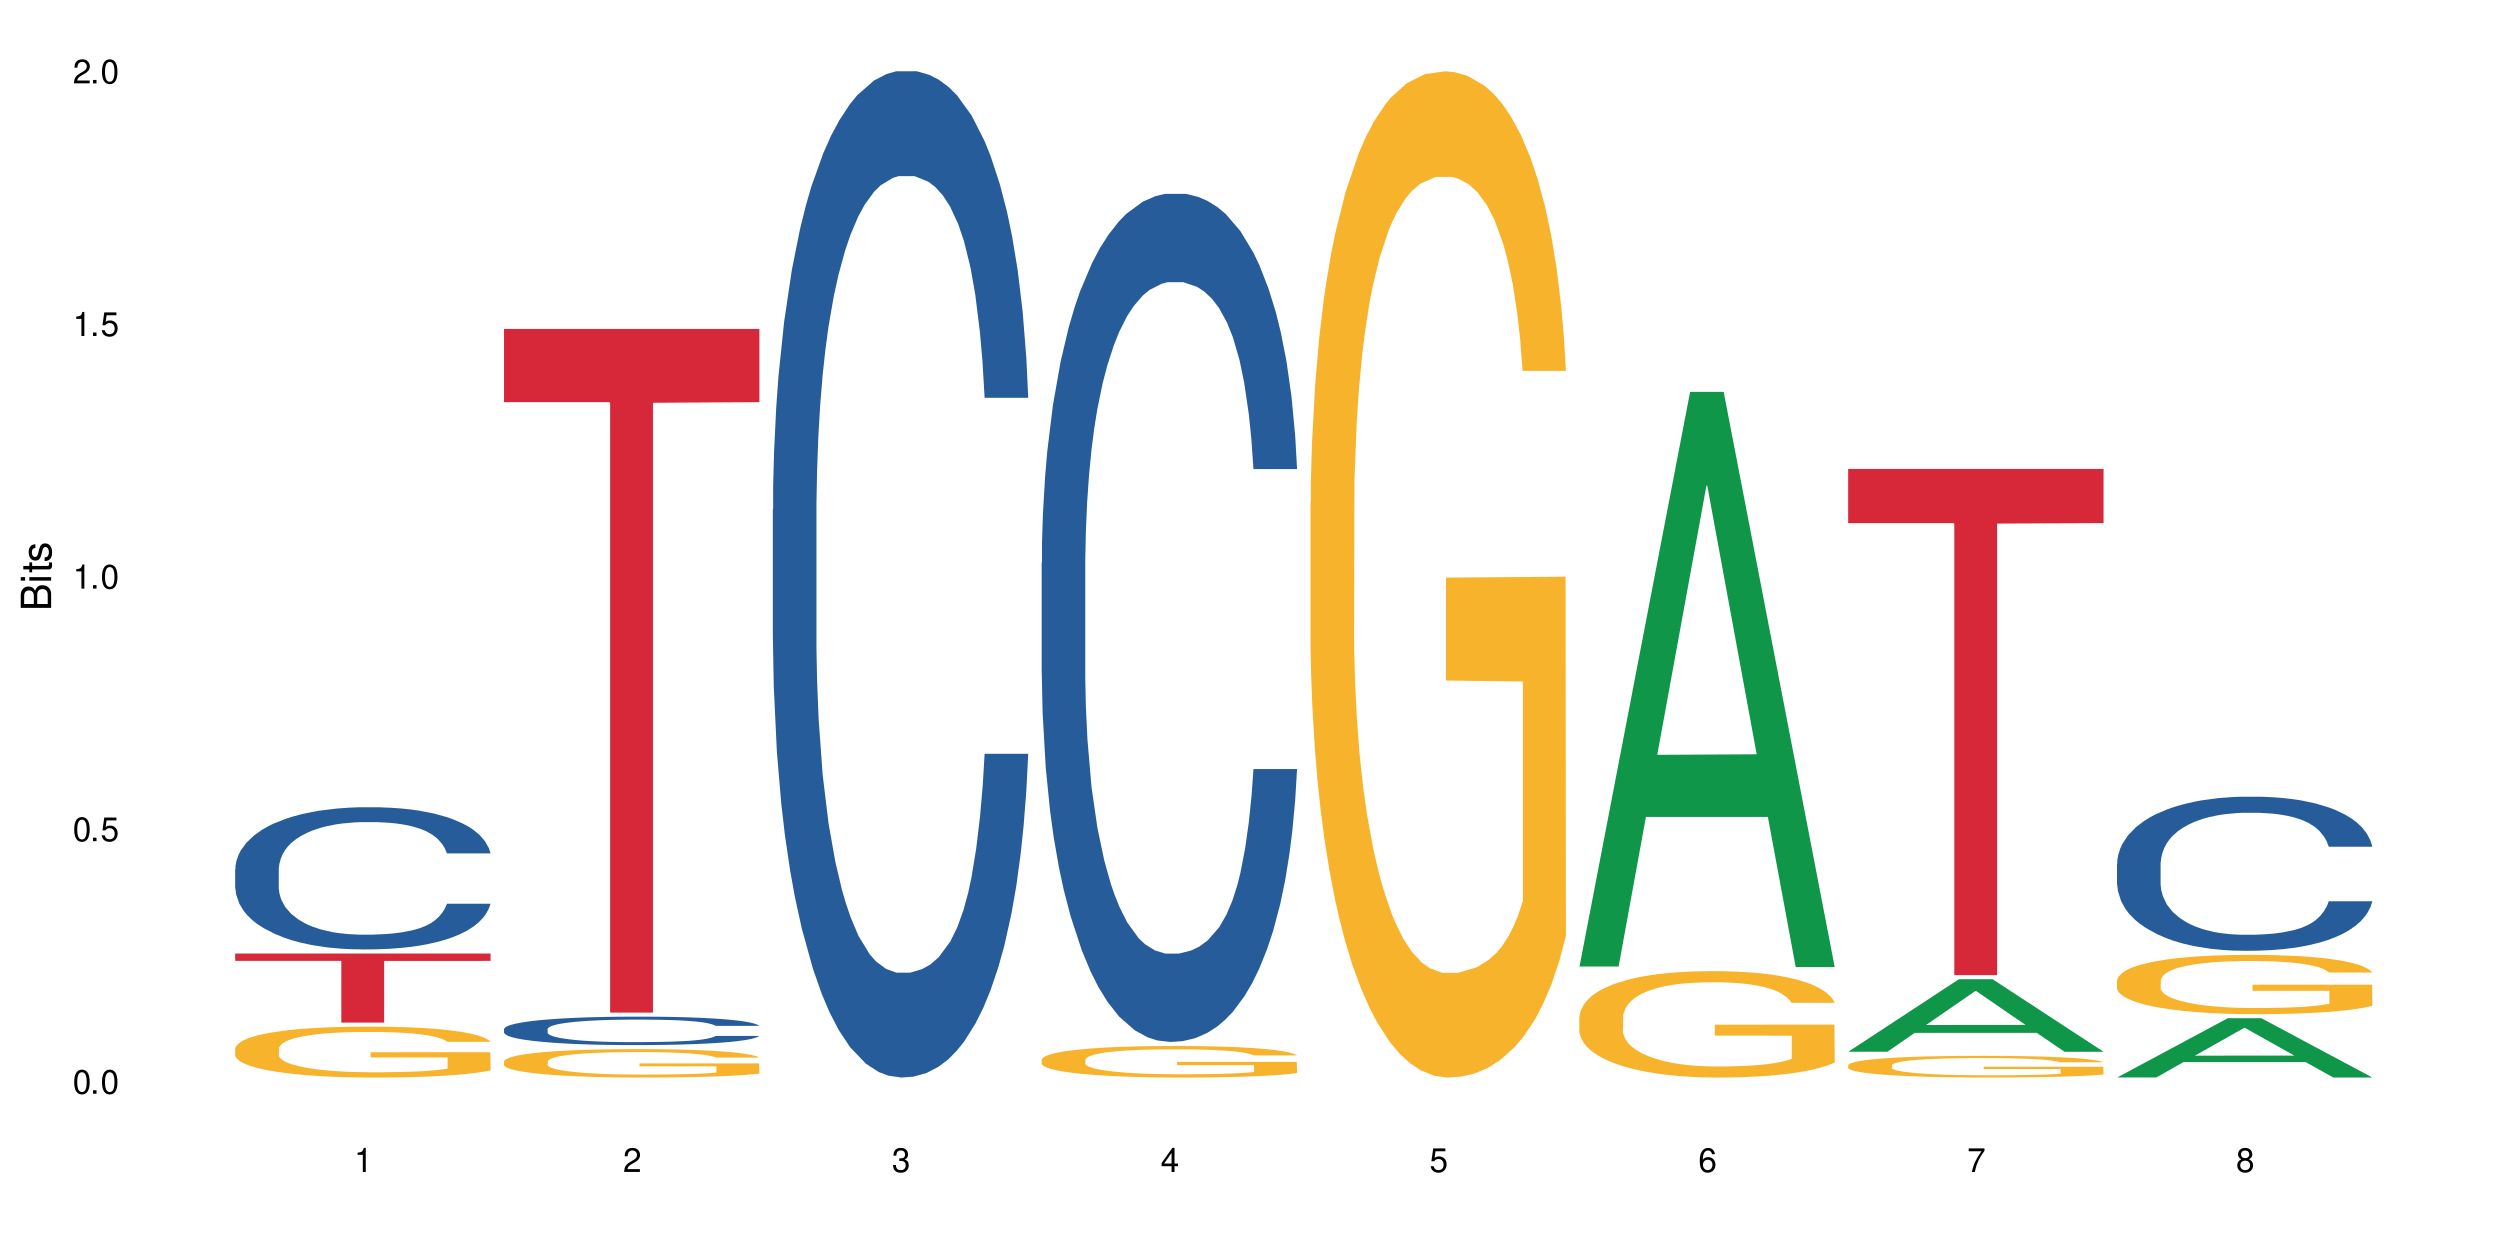 <?xml version="1.0" encoding="UTF-8"?>
<svg xmlns="http://www.w3.org/2000/svg" xmlns:xlink="http://www.w3.org/1999/xlink" width="720" height="360" viewBox="0 0 720 360">
<defs>
<g>
<g id="glyph-0-0">
</g>
<g id="glyph-0-1">
<path d="M 2.641 -6.938 C 2 -6.938 1.422 -6.656 1.078 -6.172 C 0.641 -5.562 0.406 -4.641 0.406 -3.359 C 0.406 -1.016 1.188 0.219 2.641 0.219 C 4.078 0.219 4.859 -1.016 4.859 -3.297 C 4.859 -4.641 4.656 -5.547 4.203 -6.172 C 3.844 -6.656 3.281 -6.938 2.641 -6.938 Z M 2.641 -6.188 C 3.547 -6.188 4 -5.25 4 -3.375 C 4 -1.406 3.562 -0.484 2.625 -0.484 C 1.734 -0.484 1.281 -1.438 1.281 -3.344 C 1.281 -5.25 1.734 -6.188 2.641 -6.188 Z M 2.641 -6.188 "/>
</g>
<g id="glyph-0-2">
<path d="M 1.828 -1 L 0.828 -1 L 0.828 0 L 1.828 0 Z M 1.828 -1 "/>
</g>
<g id="glyph-0-3">
<path d="M 4.562 -6.797 L 1.062 -6.797 L 0.547 -3.094 L 1.328 -3.094 C 1.719 -3.562 2.047 -3.734 2.578 -3.734 C 3.484 -3.734 4.062 -3.109 4.062 -2.094 C 4.062 -1.125 3.484 -0.531 2.578 -0.531 C 1.828 -0.531 1.375 -0.906 1.188 -1.672 L 0.328 -1.672 C 0.453 -1.109 0.547 -0.844 0.75 -0.594 C 1.125 -0.078 1.828 0.219 2.594 0.219 C 3.969 0.219 4.922 -0.781 4.922 -2.219 C 4.922 -3.562 4.031 -4.484 2.719 -4.484 C 2.25 -4.484 1.859 -4.359 1.469 -4.062 L 1.734 -5.969 L 4.562 -5.969 Z M 4.562 -6.797 "/>
</g>
<g id="glyph-0-4">
<path d="M 2.484 -4.938 L 2.484 0 L 3.328 0 L 3.328 -6.938 L 2.766 -6.938 C 2.469 -5.875 2.281 -5.734 0.984 -5.562 L 0.984 -4.938 Z M 2.484 -4.938 "/>
</g>
<g id="glyph-0-5">
<path d="M 4.859 -0.828 L 1.281 -0.828 C 1.359 -1.406 1.672 -1.781 2.5 -2.281 L 3.469 -2.828 C 4.406 -3.344 4.906 -4.062 4.906 -4.906 C 4.906 -5.484 4.672 -6.031 4.266 -6.406 C 3.859 -6.766 3.375 -6.938 2.719 -6.938 C 1.859 -6.938 1.219 -6.625 0.844 -6.031 C 0.609 -5.672 0.5 -5.234 0.484 -4.531 L 1.328 -4.531 C 1.359 -5.016 1.406 -5.281 1.531 -5.516 C 1.75 -5.938 2.188 -6.203 2.703 -6.203 C 3.469 -6.203 4.031 -5.641 4.031 -4.891 C 4.031 -4.344 3.719 -3.859 3.125 -3.516 L 2.234 -3 C 0.812 -2.172 0.406 -1.531 0.328 -0.016 L 4.859 -0.016 Z M 4.859 -0.828 "/>
</g>
<g id="glyph-0-6">
<path d="M 2.125 -3.188 L 2.578 -3.188 C 3.5 -3.188 3.984 -2.766 3.984 -1.922 C 3.984 -1.062 3.469 -0.531 2.594 -0.531 C 1.656 -0.531 1.203 -1 1.156 -2.016 L 0.312 -2.016 C 0.344 -1.453 0.438 -1.094 0.609 -0.781 C 0.953 -0.109 1.625 0.219 2.547 0.219 C 3.953 0.219 4.859 -0.625 4.859 -1.938 C 4.859 -2.828 4.516 -3.297 3.703 -3.594 C 4.344 -3.844 4.656 -4.328 4.656 -5.031 C 4.656 -6.219 3.875 -6.938 2.578 -6.938 C 1.203 -6.938 0.484 -6.172 0.453 -4.703 L 1.297 -4.703 C 1.312 -5.125 1.344 -5.359 1.453 -5.578 C 1.641 -5.969 2.062 -6.203 2.594 -6.203 C 3.344 -6.203 3.797 -5.75 3.797 -5 C 3.797 -4.516 3.609 -4.219 3.25 -4.047 C 3.016 -3.953 2.703 -3.922 2.125 -3.906 Z M 2.125 -3.188 "/>
</g>
<g id="glyph-0-7">
<path d="M 3.141 -1.672 L 3.141 0 L 3.984 0 L 3.984 -1.672 L 4.984 -1.672 L 4.984 -2.438 L 3.984 -2.438 L 3.984 -6.938 L 3.359 -6.938 L 0.266 -2.578 L 0.266 -1.672 Z M 3.141 -2.438 L 1 -2.438 L 3.141 -5.5 Z M 3.141 -2.438 "/>
</g>
<g id="glyph-0-8">
<path d="M 4.781 -5.125 C 4.609 -6.266 3.891 -6.938 2.844 -6.938 C 2.094 -6.938 1.422 -6.578 1.031 -5.953 C 0.594 -5.266 0.406 -4.422 0.406 -3.172 C 0.406 -2 0.578 -1.25 0.984 -0.641 C 1.359 -0.078 1.953 0.219 2.703 0.219 C 3.984 0.219 4.922 -0.75 4.922 -2.094 C 4.922 -3.375 4.062 -4.281 2.844 -4.281 C 2.172 -4.281 1.641 -4.031 1.281 -3.516 C 1.281 -5.234 1.828 -6.188 2.797 -6.188 C 3.391 -6.188 3.797 -5.797 3.938 -5.125 Z M 2.734 -3.531 C 3.547 -3.531 4.062 -2.953 4.062 -2.031 C 4.062 -1.156 3.484 -0.531 2.703 -0.531 C 1.922 -0.531 1.328 -1.188 1.328 -2.078 C 1.328 -2.938 1.906 -3.531 2.734 -3.531 Z M 2.734 -3.531 "/>
</g>
<g id="glyph-0-9">
<path d="M 4.984 -6.797 L 0.438 -6.797 L 0.438 -5.969 L 4.109 -5.969 C 2.5 -3.656 1.828 -2.234 1.328 0 L 2.219 0 C 2.594 -2.172 3.453 -4.047 4.984 -6.094 Z M 4.984 -6.797 "/>
</g>
<g id="glyph-0-10">
<path d="M 3.75 -3.656 C 4.469 -4.094 4.688 -4.438 4.688 -5.078 C 4.688 -6.172 3.844 -6.938 2.641 -6.938 C 1.438 -6.938 0.594 -6.172 0.594 -5.094 C 0.594 -4.438 0.812 -4.094 1.516 -3.656 C 0.734 -3.266 0.359 -2.703 0.359 -1.922 C 0.359 -0.656 1.281 0.219 2.641 0.219 C 3.984 0.219 4.922 -0.656 4.922 -1.922 C 4.922 -2.703 4.531 -3.266 3.75 -3.656 Z M 2.641 -6.188 C 3.359 -6.188 3.812 -5.75 3.812 -5.062 C 3.812 -4.406 3.344 -3.984 2.641 -3.984 C 1.922 -3.984 1.453 -4.406 1.453 -5.078 C 1.453 -5.75 1.922 -6.188 2.641 -6.188 Z M 2.641 -3.266 C 3.484 -3.266 4.062 -2.719 4.062 -1.906 C 4.062 -1.078 3.484 -0.531 2.625 -0.531 C 1.797 -0.531 1.219 -1.094 1.219 -1.906 C 1.219 -2.719 1.781 -3.266 2.641 -3.266 Z M 2.641 -3.266 "/>
</g>
<g id="glyph-1-0">
</g>
<g id="glyph-1-1">
<path d="M 0 -0.953 L 0 -4.891 C 0 -5.719 -0.234 -6.344 -0.734 -6.797 C -1.188 -7.234 -1.812 -7.469 -2.5 -7.469 C -3.547 -7.469 -4.188 -7 -4.625 -5.875 C -4.984 -6.688 -5.625 -7.094 -6.531 -7.094 C -7.172 -7.094 -7.734 -6.859 -8.141 -6.391 C -8.562 -5.922 -8.75 -5.344 -8.75 -4.5 L -8.75 -0.953 Z M -4.984 -2.062 L -7.766 -2.062 L -7.766 -4.219 C -7.766 -4.844 -7.688 -5.203 -7.453 -5.5 C -7.219 -5.812 -6.859 -5.969 -6.375 -5.969 C -5.891 -5.969 -5.531 -5.812 -5.297 -5.5 C -5.062 -5.203 -4.984 -4.844 -4.984 -4.219 Z M -0.984 -2.062 L -4 -2.062 L -4 -4.781 C -4 -5.766 -3.438 -6.359 -2.484 -6.359 C -1.547 -6.359 -0.984 -5.766 -0.984 -4.781 Z M -0.984 -2.062 "/>
</g>
<g id="glyph-1-2">
<path d="M -6.281 -1.797 L -6.281 -0.797 L 0 -0.797 L 0 -1.797 Z M -8.75 -1.797 L -8.75 -0.797 L -7.484 -0.797 L -7.484 -1.797 Z M -8.75 -1.797 "/>
</g>
<g id="glyph-1-3">
<path d="M -6.281 -3.047 L -6.281 -2.016 L -8.016 -2.016 L -8.016 -1.016 L -6.281 -1.016 L -6.281 -0.172 L -5.469 -0.172 L -5.469 -1.016 L -0.719 -1.016 C -0.078 -1.016 0.281 -1.453 0.281 -2.234 C 0.281 -2.5 0.25 -2.719 0.188 -3.047 L -0.641 -3.047 C -0.609 -2.906 -0.594 -2.766 -0.594 -2.562 C -0.594 -2.141 -0.719 -2.016 -1.156 -2.016 L -5.469 -2.016 L -5.469 -3.047 Z M -6.281 -3.047 "/>
</g>
<g id="glyph-1-4">
<path d="M -4.531 -5.25 C -5.766 -5.25 -6.469 -4.422 -6.469 -2.969 C -6.469 -1.516 -5.719 -0.562 -4.547 -0.562 C -3.562 -0.562 -3.094 -1.062 -2.734 -2.562 L -2.516 -3.484 C -2.344 -4.188 -2.094 -4.469 -1.641 -4.469 C -1.047 -4.469 -0.641 -3.875 -0.641 -3 C -0.641 -2.453 -0.797 -2 -1.062 -1.75 C -1.25 -1.594 -1.422 -1.531 -1.875 -1.469 L -1.875 -0.406 C -0.422 -0.453 0.281 -1.266 0.281 -2.922 C 0.281 -4.5 -0.5 -5.516 -1.719 -5.516 C -2.656 -5.516 -3.172 -4.984 -3.469 -3.734 L -3.703 -2.766 C -3.891 -1.953 -4.156 -1.609 -4.594 -1.609 C -5.188 -1.609 -5.547 -2.125 -5.547 -2.938 C -5.547 -3.75 -5.203 -4.172 -4.531 -4.203 Z M -4.531 -5.25 "/>
</g>
</g>
</defs>
<rect x="-72" y="-36" width="864" height="432" fill="rgb(100%, 100%, 100%)" fill-opacity="1"/>
<path fill-rule="nonzero" fill="rgb(14.51%, 36.078%, 60%)" fill-opacity="1" d="M 67.73 250.312 L 67.82 250.277 L 67.82 249.379 L 68.09 247.957 L 68.719 246.16 L 69.344 244.926 L 70.961 242.715 L 73.203 240.582 L 75.535 238.934 L 77.238 237.961 L 78.766 237.215 L 82.262 235.828 L 84.504 235.117 L 86.926 234.48 L 89.887 233.844 L 92.039 233.473 L 96.883 232.871 L 100.469 232.609 L 103.25 232.496 L 109.262 232.496 L 112.848 232.648 L 115.449 232.836 L 118.32 233.133 L 120.742 233.473 L 124.957 234.293 L 128.727 235.344 L 130.43 235.941 L 133.121 237.102 L 135.184 238.223 L 136.617 239.199 L 138.234 240.582 L 139.668 242.266 L 140.746 244.176 L 141.281 245.785 L 128.727 245.785 L 128.098 244.289 L 127.379 243.129 L 126.035 241.594 L 124.688 240.508 L 122.805 239.422 L 121.102 238.711 L 118.77 238 L 116.707 237.551 L 114.555 237.215 L 112.488 236.988 L 108.543 236.766 L 103.969 236.766 L 102.266 236.84 L 98.766 237.141 L 96.883 237.402 L 94.191 237.926 L 92.309 238.41 L 90.066 239.16 L 88.539 239.797 L 86.656 240.77 L 85.312 241.629 L 83.785 242.867 L 82.891 243.801 L 82.082 244.848 L 81.363 246.086 L 80.828 247.395 L 80.469 248.781 L 80.289 250.125 L 80.289 255.93 L 80.469 257.277 L 80.918 258.848 L 82.082 261.133 L 83.785 263.113 L 85.762 264.688 L 87.645 265.809 L 88.719 266.332 L 90.156 266.934 L 92.398 267.68 L 95.629 268.43 L 97.512 268.73 L 100.383 269.027 L 103.34 269.18 L 107.289 269.18 L 110.785 269.027 L 113.117 268.84 L 115.539 268.543 L 118.859 267.906 L 120.922 267.309 L 122.715 266.594 L 124.062 265.883 L 124.957 265.285 L 126.305 264.125 L 127.379 262.852 L 128.188 261.543 L 128.727 260.27 L 141.281 260.27 L 140.746 261.766 L 139.938 263.227 L 139.129 264.312 L 137.875 265.621 L 136.441 266.781 L 134.375 268.094 L 132.672 268.953 L 130.43 269.891 L 128.367 270.602 L 126.125 271.238 L 122.805 271.984 L 120.652 272.359 L 118.32 272.695 L 115.539 272.996 L 112.043 273.258 L 108.273 273.406 L 104.777 273.445 L 101.008 273.371 L 98.227 273.219 L 94.551 272.883 L 89.977 272.211 L 86.656 271.5 L 84.055 270.789 L 81.812 270.039 L 79.301 269.027 L 76.074 267.383 L 74.098 266.109 L 72.754 265.062 L 71.23 263.602 L 70.152 262.293 L 68.898 260.195 L 68 257.539 L 67.73 255.48 Z M 67.73 250.312 "/>
<path fill-rule="nonzero" fill="rgb(96.863%, 70.196%, 16.863%)" fill-opacity="1" d="M 67.73 301.945 L 67.82 301.934 L 67.82 301.664 L 68.18 301.062 L 69.078 300.234 L 70.242 299.551 L 71.5 299.012 L 72.305 298.73 L 73.652 298.332 L 74.816 298.035 L 77.777 297.434 L 81.543 296.871 L 83.609 296.629 L 85.941 296.402 L 89.258 296.148 L 90.785 296.055 L 95.449 295.84 L 100.738 295.707 L 106.57 295.664 L 109.262 295.68 L 112.938 295.73 L 117.961 295.879 L 120.832 296.012 L 123.074 296.148 L 125.406 296.32 L 128.277 296.59 L 130.969 296.91 L 133.121 297.23 L 135.273 297.633 L 137.066 298.062 L 138.594 298.531 L 139.938 299.094 L 140.746 299.562 L 141.281 300.031 L 128.816 300.031 L 128.098 299.562 L 127.289 299.203 L 125.945 298.758 L 124.598 298.438 L 123.254 298.184 L 120.742 297.836 L 118.59 297.621 L 115.898 297.434 L 113.297 297.312 L 110.336 297.23 L 108.543 297.207 L 103.789 297.207 L 99.484 297.301 L 96.973 297.406 L 95.18 297.512 L 92.668 297.715 L 91.141 297.875 L 90.246 297.98 L 87.555 298.398 L 85.762 298.773 L 84.773 299.027 L 83.52 299.43 L 82.621 299.789 L 81.633 300.328 L 81.098 300.727 L 80.379 301.641 L 80.289 304.051 L 80.559 304.559 L 81.098 305.109 L 81.812 305.59 L 82.891 306.102 L 83.965 306.488 L 85.852 307.012 L 87.465 307.359 L 88.719 307.586 L 91.141 307.949 L 92.129 308.07 L 94.461 308.309 L 96.883 308.496 L 99.844 308.656 L 102.086 308.738 L 105.672 308.805 L 110.246 308.805 L 115.629 308.727 L 119.039 308.617 L 121.371 308.512 L 122.895 308.418 L 124.777 308.27 L 126.125 308.137 L 127.379 307.988 L 128.906 307.762 L 128.906 304.559 L 106.75 304.547 L 106.75 303.047 L 141.195 303.031 L 141.281 308.27 L 139.398 308.633 L 137.066 308.98 L 134.824 309.246 L 132.492 309.477 L 129.176 309.73 L 126.484 309.891 L 122.355 310.078 L 118.59 310.199 L 114.645 310.277 L 111.145 310.32 L 107.02 310.332 L 103.34 310.305 L 99.395 310.227 L 96.254 310.117 L 93.383 309.984 L 90.516 309.809 L 86.926 309.527 L 84.594 309.301 L 82.172 309.02 L 79.75 308.684 L 77.598 308.324 L 76.164 308.043 L 74.727 307.719 L 73.203 307.32 L 71.766 306.863 L 70.691 306.449 L 69.703 305.98 L 68.988 305.535 L 68.27 304.934 L 67.91 304.453 L 67.73 304.035 Z M 67.73 301.945 "/>
<path fill-rule="nonzero" fill="rgb(83.922%, 15.686%, 22.353%)" fill-opacity="1" d="M 67.73 274.609 L 141.281 274.609 L 141.281 276.738 L 110.629 276.758 L 110.629 294.5 L 98.297 294.5 L 98.297 276.777 L 98.117 276.738 L 67.73 276.738 Z M 67.73 274.609 "/>
<path fill-rule="nonzero" fill="rgb(14.51%, 36.078%, 60%)" fill-opacity="1" d="M 145.156 296.359 L 145.242 296.352 L 145.242 296.172 L 145.512 295.891 L 146.141 295.531 L 146.77 295.281 L 148.383 294.84 L 150.625 294.414 L 152.957 294.086 L 154.664 293.891 L 156.188 293.742 L 159.684 293.465 L 161.93 293.324 L 164.352 293.195 L 167.309 293.07 L 169.461 292.992 L 174.305 292.875 L 177.895 292.82 L 180.676 292.801 L 186.684 292.801 L 190.273 292.828 L 192.875 292.867 L 195.742 292.926 L 198.164 292.992 L 202.383 293.16 L 206.148 293.367 L 207.852 293.488 L 210.543 293.719 L 212.605 293.945 L 214.043 294.137 L 215.656 294.414 L 217.094 294.75 L 218.168 295.133 L 218.707 295.457 L 206.148 295.457 L 205.52 295.156 L 204.805 294.926 L 203.457 294.617 L 202.113 294.398 L 200.23 294.184 L 198.523 294.043 L 196.191 293.898 L 194.129 293.809 L 191.977 293.742 L 189.914 293.695 L 185.969 293.652 L 181.391 293.652 L 179.688 293.668 L 176.191 293.727 L 174.305 293.777 L 171.613 293.883 L 169.73 293.98 L 167.488 294.133 L 165.965 294.258 L 164.082 294.453 L 162.734 294.625 L 161.211 294.871 L 160.312 295.059 L 159.508 295.27 L 158.789 295.516 L 158.25 295.777 L 157.891 296.055 L 157.711 296.324 L 157.711 297.484 L 157.891 297.75 L 158.34 298.066 L 159.508 298.523 L 161.211 298.918 L 163.184 299.234 L 165.066 299.457 L 166.145 299.562 L 167.578 299.684 L 169.82 299.832 L 173.051 299.98 L 174.934 300.043 L 177.805 300.102 L 180.766 300.133 L 184.711 300.133 L 188.211 300.102 L 190.543 300.062 L 192.965 300.004 L 196.281 299.875 L 198.344 299.758 L 200.141 299.613 L 201.484 299.473 L 202.383 299.352 L 203.727 299.121 L 204.805 298.867 L 205.609 298.605 L 206.148 298.352 L 218.707 298.352 L 218.168 298.648 L 217.359 298.941 L 216.555 299.16 L 215.297 299.422 L 213.863 299.652 L 211.801 299.914 L 210.094 300.086 L 207.852 300.273 L 205.789 300.414 L 203.547 300.543 L 200.23 300.691 L 198.074 300.766 L 195.742 300.836 L 192.965 300.895 L 189.465 300.945 L 185.699 300.977 L 182.199 300.984 L 178.434 300.969 L 175.652 300.938 L 171.973 300.871 L 167.398 300.738 L 164.082 300.594 L 161.48 300.453 L 159.238 300.305 L 156.727 300.102 L 153.496 299.773 L 151.523 299.516 L 150.176 299.309 L 148.652 299.016 L 147.574 298.754 L 146.32 298.336 L 145.422 297.805 L 145.156 297.395 Z M 145.156 296.359 "/>
<path fill-rule="nonzero" fill="rgb(96.863%, 70.196%, 16.863%)" fill-opacity="1" d="M 145.156 305.652 L 145.242 305.645 L 145.242 305.496 L 145.602 305.16 L 146.5 304.695 L 147.664 304.316 L 148.922 304.016 L 149.73 303.859 L 151.074 303.637 L 152.242 303.473 L 155.199 303.133 L 158.969 302.82 L 161.031 302.688 L 163.363 302.559 L 166.684 302.418 L 168.207 302.363 L 172.871 302.246 L 178.164 302.172 L 183.992 302.148 L 186.684 302.156 L 190.363 302.184 L 195.387 302.266 L 198.254 302.344 L 200.496 302.418 L 202.828 302.516 L 205.699 302.664 L 208.391 302.844 L 210.543 303.023 L 212.695 303.246 L 214.492 303.484 L 216.016 303.746 L 217.359 304.062 L 218.168 304.324 L 218.707 304.586 L 206.238 304.586 L 205.52 304.324 L 204.715 304.121 L 203.367 303.875 L 202.023 303.695 L 200.676 303.555 L 198.164 303.359 L 196.012 303.238 L 193.32 303.133 L 190.723 303.066 L 187.762 303.023 L 185.969 303.008 L 181.211 303.008 L 176.906 303.059 L 174.395 303.121 L 172.602 303.18 L 170.09 303.293 L 168.566 303.383 L 167.668 303.441 L 164.977 303.672 L 163.184 303.883 L 162.195 304.023 L 160.941 304.25 L 160.043 304.449 L 159.059 304.75 L 158.52 304.973 L 157.801 305.48 L 157.711 306.828 L 157.98 307.109 L 158.52 307.418 L 159.238 307.688 L 160.312 307.969 L 161.391 308.188 L 163.273 308.48 L 164.887 308.672 L 166.145 308.801 L 168.566 309.004 L 169.551 309.07 L 171.883 309.203 L 174.305 309.309 L 177.266 309.398 L 179.508 309.441 L 183.098 309.48 L 187.672 309.48 L 193.055 309.434 L 196.461 309.375 L 198.793 309.316 L 200.32 309.262 L 202.203 309.18 L 203.547 309.105 L 204.805 309.023 L 206.328 308.898 L 206.328 307.109 L 184.172 307.102 L 184.172 306.266 L 218.617 306.258 L 218.707 309.18 L 216.824 309.383 L 214.492 309.578 L 212.25 309.727 L 209.918 309.855 L 206.598 309.996 L 203.906 310.086 L 199.781 310.191 L 196.012 310.258 L 192.066 310.301 L 188.566 310.324 L 184.441 310.332 L 180.766 310.316 L 176.816 310.273 L 173.68 310.211 L 170.809 310.137 L 167.938 310.039 L 164.352 309.883 L 162.016 309.758 L 159.594 309.602 L 157.172 309.414 L 155.02 309.211 L 153.586 309.055 L 152.152 308.875 L 150.625 308.652 L 149.191 308.398 L 148.113 308.164 L 147.129 307.902 L 146.41 307.656 L 145.691 307.32 L 145.332 307.051 L 145.156 306.82 Z M 145.156 305.652 "/>
<path fill-rule="nonzero" fill="rgb(83.922%, 15.686%, 22.353%)" fill-opacity="1" d="M 145.156 94.742 L 218.707 94.742 L 218.707 115.816 L 188.051 116 L 188.051 291.637 L 175.719 291.637 L 175.719 116.188 L 175.539 115.816 L 145.156 115.816 Z M 145.156 94.742 "/>
<path fill-rule="nonzero" fill="rgb(14.51%, 36.078%, 60%)" fill-opacity="1" d="M 222.578 146.621 L 222.668 146.355 L 222.668 140 L 222.938 129.934 L 223.562 117.215 L 224.191 108.477 L 225.809 92.844 L 228.051 77.746 L 230.383 66.09 L 232.086 59.203 L 233.609 53.902 L 237.109 44.102 L 239.352 39.07 L 241.773 34.566 L 244.734 30.062 L 246.887 27.414 L 251.73 23.176 L 255.316 21.32 L 258.098 20.527 L 264.109 20.527 L 267.695 21.586 L 270.297 22.91 L 273.168 25.031 L 275.59 27.414 L 279.805 33.242 L 283.57 40.66 L 285.277 44.898 L 287.969 53.109 L 290.031 61.055 L 291.465 67.945 L 293.082 77.746 L 294.516 89.668 L 295.59 103.176 L 296.129 114.566 L 283.57 114.566 L 282.945 103.973 L 282.227 95.758 L 280.883 84.898 L 279.535 77.215 L 277.652 69.535 L 275.949 64.5 L 273.617 59.469 L 271.551 56.289 L 269.398 53.902 L 267.336 52.316 L 263.391 50.727 L 258.816 50.727 L 257.109 51.254 L 253.613 53.375 L 251.73 55.23 L 249.039 58.938 L 247.156 62.383 L 244.914 67.68 L 243.387 72.184 L 241.504 79.07 L 240.16 85.164 L 238.633 93.906 L 237.738 100.527 L 236.93 107.945 L 236.211 116.688 L 235.672 125.957 L 235.316 135.762 L 235.137 145.297 L 235.137 186.355 L 235.316 195.895 L 235.762 207.02 L 236.93 223.18 L 238.633 237.219 L 240.605 248.344 L 242.492 256.293 L 243.566 260 L 245.004 264.238 L 247.246 269.535 L 250.473 274.836 L 252.355 276.953 L 255.227 279.074 L 258.188 280.133 L 262.133 280.133 L 265.633 279.074 L 267.965 277.75 L 270.387 275.629 L 273.707 271.125 L 275.77 266.887 L 277.562 261.855 L 278.906 256.82 L 279.805 252.582 L 281.148 244.371 L 282.227 235.363 L 283.035 226.094 L 283.57 217.086 L 296.129 217.086 L 295.59 227.684 L 294.785 238.012 L 293.977 245.695 L 292.723 254.969 L 291.285 263.18 L 289.223 272.449 L 287.52 278.543 L 285.277 285.168 L 283.215 290.199 L 280.973 294.703 L 277.652 300 L 275.5 302.648 L 273.168 305.035 L 270.387 307.152 L 266.887 309.008 L 263.121 310.066 L 259.621 310.332 L 255.855 309.801 L 253.074 308.742 L 249.398 306.359 L 244.824 301.59 L 241.504 296.559 L 238.902 291.523 L 236.66 286.227 L 234.148 279.074 L 230.918 267.418 L 228.945 258.41 L 227.602 250.992 L 226.074 240.664 L 225 231.391 L 223.742 216.555 L 222.848 197.746 L 222.578 183.18 Z M 222.578 146.621 "/>
<path fill-rule="nonzero" fill="rgb(14.51%, 36.078%, 60%)" fill-opacity="1" d="M 300 162.105 L 300.09 161.883 L 300.09 156.523 L 300.359 148.039 L 300.988 137.324 L 301.617 129.953 L 303.23 116.781 L 305.473 104.055 L 307.805 94.23 L 309.508 88.426 L 311.035 83.961 L 314.531 75.699 L 316.773 71.457 L 319.195 67.664 L 322.156 63.867 L 324.309 61.633 L 329.152 58.062 L 332.742 56.5 L 335.52 55.828 L 341.531 55.828 L 345.117 56.723 L 347.719 57.84 L 350.59 59.625 L 353.012 61.633 L 357.227 66.547 L 360.996 72.797 L 362.699 76.371 L 365.391 83.293 L 367.453 89.988 L 368.891 95.793 L 370.504 104.055 L 371.938 114.102 L 373.016 125.488 L 373.555 135.09 L 360.996 135.09 L 360.367 126.16 L 359.648 119.238 L 358.305 110.082 L 356.961 103.609 L 355.074 97.133 L 353.371 92.891 L 351.039 88.648 L 348.977 85.973 L 346.824 83.961 L 344.762 82.621 L 340.812 81.281 L 336.238 81.281 L 334.535 81.73 L 331.035 83.516 L 329.152 85.078 L 326.461 88.203 L 324.578 91.105 L 322.336 95.57 L 320.812 99.367 L 318.926 105.172 L 317.582 110.309 L 316.059 117.676 L 315.16 123.258 L 314.352 129.508 L 313.637 136.875 L 313.098 144.691 L 312.738 152.953 L 312.559 160.988 L 312.559 195.594 L 312.738 203.633 L 313.188 213.012 L 314.352 226.629 L 316.059 238.465 L 318.031 247.84 L 319.914 254.539 L 320.992 257.664 L 322.426 261.238 L 324.668 265.703 L 327.898 270.168 L 329.781 271.953 L 332.652 273.738 L 335.609 274.633 L 339.559 274.633 L 343.055 273.738 L 345.387 272.625 L 347.809 270.836 L 351.129 267.043 L 353.191 263.469 L 354.984 259.227 L 356.332 254.984 L 357.227 251.414 L 358.574 244.492 L 359.648 236.898 L 360.457 229.086 L 360.996 221.496 L 373.555 221.496 L 373.016 230.426 L 372.207 239.133 L 371.402 245.609 L 370.145 253.422 L 368.711 260.344 L 366.645 268.156 L 364.941 273.293 L 362.699 278.875 L 360.637 283.117 L 358.395 286.914 L 355.074 291.379 L 352.922 293.609 L 350.59 295.621 L 347.809 297.406 L 344.312 298.969 L 340.543 299.863 L 337.047 300.086 L 333.277 299.641 L 330.5 298.746 L 326.82 296.734 L 322.246 292.719 L 318.926 288.477 L 316.324 284.234 L 314.082 279.77 L 311.57 273.738 L 308.344 263.914 L 306.371 256.324 L 305.023 250.074 L 303.5 241.367 L 302.422 233.551 L 301.168 221.047 L 300.27 205.195 L 300 192.918 Z M 300 162.105 "/>
<path fill-rule="nonzero" fill="rgb(96.863%, 70.196%, 16.863%)" fill-opacity="1" d="M 300 305.141 L 300.09 305.133 L 300.09 304.965 L 300.449 304.594 L 301.348 304.078 L 302.512 303.656 L 303.77 303.324 L 304.574 303.148 L 305.922 302.898 L 307.086 302.719 L 310.047 302.344 L 313.816 301.996 L 315.879 301.848 L 318.211 301.707 L 321.527 301.547 L 323.055 301.488 L 327.719 301.355 L 333.012 301.273 L 338.84 301.25 L 341.531 301.258 L 345.207 301.289 L 350.23 301.383 L 353.102 301.465 L 355.344 301.547 L 357.676 301.656 L 360.547 301.82 L 363.238 302.02 L 365.391 302.219 L 367.543 302.469 L 369.336 302.734 L 370.863 303.023 L 372.207 303.371 L 373.016 303.664 L 373.555 303.953 L 361.086 303.953 L 360.367 303.664 L 359.559 303.438 L 358.215 303.164 L 356.871 302.965 L 355.523 302.809 L 353.012 302.594 L 350.859 302.461 L 348.168 302.344 L 345.566 302.27 L 342.609 302.219 L 340.812 302.203 L 336.059 302.203 L 331.754 302.262 L 329.242 302.328 L 327.449 302.395 L 324.938 302.52 L 323.414 302.617 L 322.516 302.684 L 319.824 302.941 L 318.031 303.172 L 317.043 303.332 L 315.789 303.582 L 314.891 303.805 L 313.902 304.137 L 313.367 304.383 L 312.648 304.949 L 312.559 306.441 L 312.828 306.758 L 313.367 307.098 L 314.082 307.395 L 315.16 307.711 L 316.234 307.953 L 318.121 308.273 L 319.734 308.492 L 320.992 308.633 L 323.414 308.855 L 324.398 308.93 L 326.73 309.078 L 329.152 309.195 L 332.113 309.297 L 334.355 309.344 L 337.941 309.387 L 342.52 309.387 L 347.898 309.336 L 351.309 309.27 L 353.641 309.203 L 355.164 309.145 L 357.047 309.055 L 358.395 308.973 L 359.648 308.879 L 361.176 308.738 L 361.176 306.758 L 339.02 306.75 L 339.02 305.82 L 373.465 305.812 L 373.555 309.055 L 371.668 309.277 L 369.336 309.496 L 367.094 309.66 L 364.762 309.801 L 361.445 309.961 L 358.754 310.059 L 354.629 310.176 L 350.859 310.25 L 346.914 310.301 L 343.414 310.324 L 339.289 310.332 L 335.609 310.316 L 331.664 310.266 L 328.523 310.199 L 325.656 310.117 L 322.785 310.008 L 319.195 309.836 L 316.863 309.695 L 314.441 309.52 L 312.02 309.312 L 309.867 309.09 L 308.434 308.914 L 306.996 308.715 L 305.473 308.465 L 304.039 308.184 L 302.961 307.926 L 301.973 307.637 L 301.258 307.363 L 300.539 306.988 L 300.18 306.691 L 300 306.434 Z M 300 305.141 "/>
<path fill-rule="nonzero" fill="rgb(96.863%, 70.196%, 16.863%)" fill-opacity="1" d="M 377.426 144.652 L 377.516 144.387 L 377.516 139.094 L 377.871 127.184 L 378.77 110.777 L 379.938 97.277 L 381.191 86.691 L 382 81.133 L 383.344 73.195 L 384.512 67.371 L 387.469 55.461 L 391.238 44.348 L 393.301 39.582 L 395.633 35.082 L 398.953 30.055 L 400.477 28.203 L 405.141 23.965 L 410.434 21.32 L 416.262 20.527 L 418.953 20.789 L 422.633 21.848 L 427.656 24.762 L 430.527 27.406 L 432.77 30.055 L 435.102 33.496 L 437.969 38.789 L 440.66 45.141 L 442.812 51.492 L 444.969 59.43 L 446.762 67.902 L 448.285 77.164 L 449.633 88.281 L 450.438 97.543 L 450.977 106.805 L 438.508 106.805 L 437.789 97.543 L 436.984 90.398 L 435.637 81.664 L 434.293 75.312 L 432.949 70.281 L 430.438 63.402 L 428.281 59.168 L 425.594 55.461 L 422.992 53.078 L 420.031 51.492 L 418.238 50.961 L 413.484 50.961 L 409.176 52.816 L 406.664 54.934 L 404.871 57.051 L 402.359 61.02 L 400.836 64.195 L 399.938 66.312 L 397.246 74.516 L 395.453 81.93 L 394.469 86.957 L 393.211 94.898 L 392.312 102.043 L 391.328 112.629 L 390.789 120.57 L 390.07 138.566 L 389.98 186.207 L 390.25 196.262 L 390.789 207.113 L 391.508 216.641 L 392.582 226.699 L 393.66 234.375 L 395.543 244.695 L 397.156 251.578 L 398.414 256.078 L 400.836 263.223 L 401.82 265.605 L 404.156 270.367 L 406.574 274.074 L 409.535 277.25 L 411.777 278.836 L 415.367 280.16 L 419.941 280.16 L 425.324 278.574 L 428.73 276.457 L 431.062 274.34 L 432.59 272.484 L 434.473 269.574 L 435.816 266.926 L 437.074 264.016 L 438.598 259.516 L 438.598 196.262 L 416.441 195.996 L 416.441 166.355 L 450.887 166.09 L 450.977 269.574 L 449.094 276.719 L 446.762 283.602 L 444.52 288.895 L 442.188 293.395 L 438.867 298.422 L 436.176 301.598 L 432.051 305.305 L 428.281 307.688 L 424.336 309.273 L 420.84 310.066 L 416.711 310.332 L 413.035 309.805 L 409.086 308.215 L 405.949 306.098 L 403.078 303.453 L 400.207 300.012 L 396.621 294.453 L 394.289 289.953 L 391.867 284.395 L 389.445 277.777 L 387.293 270.633 L 385.855 265.074 L 384.422 258.723 L 382.895 250.781 L 381.461 241.785 L 380.383 233.578 L 379.398 224.316 L 378.68 215.582 L 377.961 203.672 L 377.605 194.145 L 377.426 185.941 Z M 377.426 144.652 "/>
<path fill-rule="nonzero" fill="rgb(6.275%, 58.824%, 28.235%)" fill-opacity="1" d="M 454.848 278.363 L 454.926 278.207 L 486.75 112.863 L 496.418 112.863 L 528.398 278.52 L 517.164 278.52 L 509.148 235.277 L 474.023 235.277 L 466.164 278.363 L 454.848 278.363 L 477.402 217.391 L 505.926 217.234 L 491.703 139.93 L 491.547 139.773 L 491.387 140.242 L 477.32 217.234 L 477.402 217.391 Z M 454.848 278.363 "/>
<path fill-rule="nonzero" fill="rgb(96.863%, 70.196%, 16.863%)" fill-opacity="1" d="M 454.848 292.812 L 454.938 292.781 L 454.938 292.223 L 455.297 290.965 L 456.191 289.227 L 457.359 287.801 L 458.613 286.68 L 459.422 286.094 L 460.77 285.254 L 461.934 284.637 L 464.895 283.379 L 468.66 282.203 L 470.723 281.699 L 473.055 281.223 L 476.375 280.691 L 477.898 280.496 L 482.562 280.047 L 487.855 279.766 L 493.688 279.684 L 496.379 279.711 L 500.055 279.824 L 505.078 280.133 L 507.949 280.41 L 510.191 280.691 L 512.523 281.055 L 515.395 281.613 L 518.086 282.285 L 520.238 282.957 L 522.391 283.797 L 524.184 284.695 L 525.711 285.672 L 527.055 286.848 L 527.863 287.828 L 528.398 288.809 L 515.934 288.809 L 515.215 287.828 L 514.406 287.074 L 513.062 286.148 L 511.715 285.477 L 510.371 284.945 L 507.859 284.219 L 505.707 283.77 L 503.016 283.379 L 500.414 283.125 L 497.453 282.957 L 495.66 282.902 L 490.906 282.902 L 486.602 283.098 L 484.09 283.32 L 482.297 283.547 L 479.785 283.965 L 478.258 284.301 L 477.363 284.527 L 474.672 285.395 L 472.879 286.176 L 471.891 286.707 L 470.633 287.547 L 469.738 288.305 L 468.75 289.426 L 468.211 290.262 L 467.496 292.168 L 467.406 297.207 L 467.676 298.27 L 468.211 299.418 L 468.93 300.426 L 470.008 301.488 L 471.082 302.301 L 472.965 303.391 L 474.582 304.117 L 475.836 304.594 L 478.258 305.352 L 479.246 305.602 L 481.578 306.105 L 484 306.496 L 486.961 306.832 L 489.203 307 L 492.789 307.141 L 497.363 307.141 L 502.746 306.973 L 506.156 306.75 L 508.488 306.527 L 510.012 306.328 L 511.895 306.023 L 513.242 305.742 L 514.496 305.434 L 516.023 304.957 L 516.023 298.27 L 493.867 298.242 L 493.867 295.105 L 528.309 295.078 L 528.398 306.023 L 526.516 306.777 L 524.184 307.504 L 521.941 308.066 L 519.609 308.543 L 516.289 309.074 L 513.602 309.41 L 509.473 309.801 L 505.707 310.051 L 501.758 310.219 L 498.262 310.305 L 494.137 310.332 L 490.457 310.277 L 486.512 310.109 L 483.371 309.883 L 480.5 309.605 L 477.633 309.242 L 474.043 308.652 L 471.711 308.176 L 469.289 307.59 L 466.867 306.891 L 464.715 306.133 L 463.281 305.547 L 461.844 304.875 L 460.32 304.035 L 458.883 303.082 L 457.809 302.215 L 456.82 301.234 L 456.102 300.312 L 455.387 299.051 L 455.027 298.043 L 454.848 297.176 Z M 454.848 292.812 "/>
<path fill-rule="nonzero" fill="rgb(6.275%, 58.824%, 28.235%)" fill-opacity="1" d="M 532.27 302.895 L 532.352 302.875 L 564.176 282 L 573.84 282 L 605.824 302.914 L 594.586 302.914 L 586.57 297.457 L 551.445 297.457 L 543.586 302.895 L 532.27 302.895 L 554.824 295.195 L 583.348 295.176 L 569.125 285.418 L 568.969 285.398 L 568.812 285.457 L 554.746 295.176 L 554.824 295.195 Z M 532.27 302.895 "/>
<path fill-rule="nonzero" fill="rgb(96.863%, 70.196%, 16.863%)" fill-opacity="1" d="M 532.27 306.758 L 532.359 306.75 L 532.359 306.637 L 532.719 306.379 L 533.617 306.027 L 534.781 305.734 L 536.039 305.508 L 536.844 305.387 L 538.191 305.215 L 539.355 305.09 L 542.316 304.832 L 546.086 304.594 L 548.148 304.488 L 550.48 304.391 L 553.797 304.285 L 555.324 304.242 L 559.988 304.152 L 565.281 304.094 L 571.109 304.078 L 573.801 304.082 L 577.48 304.105 L 582.5 304.168 L 585.371 304.227 L 587.613 304.285 L 589.945 304.359 L 592.816 304.473 L 595.508 304.609 L 597.66 304.746 L 599.812 304.918 L 601.609 305.102 L 603.133 305.301 L 604.477 305.539 L 605.285 305.742 L 605.824 305.941 L 593.355 305.941 L 592.637 305.742 L 591.832 305.586 L 590.484 305.398 L 589.141 305.262 L 587.793 305.152 L 585.281 305.004 L 583.129 304.914 L 580.438 304.832 L 577.836 304.781 L 574.879 304.746 L 573.082 304.734 L 568.328 304.734 L 564.023 304.773 L 561.512 304.82 L 559.719 304.867 L 557.207 304.953 L 555.684 305.02 L 554.785 305.066 L 552.094 305.242 L 550.301 305.402 L 549.312 305.512 L 548.059 305.684 L 547.16 305.836 L 546.176 306.066 L 545.637 306.238 L 544.918 306.625 L 544.828 307.652 L 545.098 307.871 L 545.637 308.105 L 546.355 308.309 L 547.43 308.527 L 548.508 308.691 L 550.391 308.914 L 552.004 309.066 L 553.262 309.16 L 555.684 309.316 L 556.668 309.367 L 559 309.469 L 561.422 309.551 L 564.383 309.617 L 566.625 309.652 L 570.215 309.68 L 574.789 309.68 L 580.168 309.648 L 583.578 309.602 L 585.91 309.555 L 587.434 309.516 L 589.32 309.453 L 590.664 309.395 L 591.922 309.332 L 593.445 309.234 L 593.445 307.871 L 571.289 307.863 L 571.289 307.227 L 605.734 307.219 L 605.824 309.453 L 603.941 309.605 L 601.609 309.754 L 599.363 309.871 L 597.031 309.969 L 593.715 310.074 L 591.023 310.145 L 586.898 310.223 L 583.129 310.273 L 579.184 310.309 L 575.684 310.328 L 571.559 310.332 L 567.883 310.32 L 563.934 310.285 L 560.797 310.242 L 557.926 310.184 L 555.055 310.109 L 551.465 309.988 L 549.133 309.895 L 546.711 309.773 L 544.289 309.629 L 542.137 309.477 L 540.703 309.355 L 539.266 309.219 L 537.742 309.047 L 536.309 308.852 L 535.23 308.676 L 534.246 308.477 L 533.527 308.289 L 532.809 308.031 L 532.449 307.824 L 532.27 307.648 Z M 532.27 306.758 "/>
<path fill-rule="nonzero" fill="rgb(83.922%, 15.686%, 22.353%)" fill-opacity="1" d="M 532.27 135.051 L 605.824 135.051 L 605.824 150.656 L 575.168 150.793 L 575.168 280.836 L 562.836 280.836 L 562.836 150.93 L 562.656 150.656 L 532.27 150.656 Z M 532.27 135.051 "/>
<path fill-rule="nonzero" fill="rgb(6.275%, 58.824%, 28.235%)" fill-opacity="1" d="M 609.695 310.316 L 609.773 310.301 L 641.598 293.246 L 651.266 293.246 L 683.246 310.332 L 672.008 310.332 L 663.996 305.871 L 628.867 305.871 L 621.012 310.316 L 609.695 310.316 L 632.246 304.027 L 660.773 304.012 L 646.551 296.039 L 646.391 296.023 L 646.234 296.07 L 632.168 304.012 L 632.246 304.027 Z M 609.695 310.316 "/>
<path fill-rule="nonzero" fill="rgb(14.51%, 36.078%, 60%)" fill-opacity="1" d="M 609.695 248.766 L 609.785 248.727 L 609.785 247.754 L 610.055 246.211 L 610.68 244.266 L 611.309 242.926 L 612.922 240.531 L 615.164 238.219 L 617.5 236.434 L 619.203 235.379 L 620.727 234.57 L 624.227 233.07 L 626.469 232.297 L 628.891 231.609 L 631.852 230.918 L 634.004 230.512 L 638.848 229.863 L 642.434 229.582 L 645.215 229.457 L 651.223 229.457 L 654.812 229.621 L 657.414 229.824 L 660.285 230.148 L 662.707 230.512 L 666.922 231.406 L 670.688 232.543 L 672.395 233.191 L 675.086 234.449 L 677.148 235.664 L 678.582 236.719 L 680.195 238.219 L 681.633 240.047 L 682.707 242.113 L 683.246 243.859 L 670.688 243.859 L 670.062 242.234 L 669.344 240.977 L 667.996 239.316 L 666.652 238.141 L 664.77 236.961 L 663.066 236.191 L 660.734 235.422 L 658.668 234.934 L 656.516 234.57 L 654.453 234.324 L 650.508 234.082 L 645.934 234.082 L 644.227 234.164 L 640.73 234.488 L 638.848 234.773 L 636.156 235.34 L 634.273 235.867 L 632.027 236.68 L 630.504 237.367 L 628.621 238.422 L 627.273 239.355 L 625.75 240.695 L 624.852 241.707 L 624.047 242.844 L 623.328 244.184 L 622.789 245.602 L 622.43 247.102 L 622.254 248.562 L 622.254 254.852 L 622.43 256.312 L 622.879 258.016 L 624.047 260.488 L 625.75 262.641 L 627.723 264.344 L 629.605 265.559 L 630.684 266.129 L 632.117 266.777 L 634.363 267.59 L 637.59 268.398 L 639.473 268.723 L 642.344 269.047 L 645.305 269.211 L 649.25 269.211 L 652.75 269.047 L 655.082 268.844 L 657.504 268.52 L 660.82 267.832 L 662.887 267.184 L 664.68 266.41 L 666.023 265.641 L 666.922 264.992 L 668.266 263.734 L 669.344 262.355 L 670.152 260.938 L 670.688 259.555 L 683.246 259.555 L 682.707 261.18 L 681.902 262.762 L 681.094 263.938 L 679.84 265.355 L 678.402 266.613 L 676.34 268.035 L 674.637 268.969 L 672.395 269.98 L 670.332 270.75 L 668.086 271.441 L 664.77 272.254 L 662.617 272.66 L 660.285 273.023 L 657.504 273.348 L 654.004 273.633 L 650.238 273.793 L 646.738 273.836 L 642.973 273.754 L 640.191 273.59 L 636.516 273.227 L 631.941 272.496 L 628.621 271.727 L 626.02 270.953 L 623.777 270.145 L 621.266 269.047 L 618.035 267.262 L 616.062 265.883 L 614.719 264.75 L 613.191 263.168 L 612.117 261.746 L 610.859 259.477 L 609.965 256.594 L 609.695 254.363 Z M 609.695 248.766 "/>
<path fill-rule="nonzero" fill="rgb(96.863%, 70.196%, 16.863%)" fill-opacity="1" d="M 609.695 282.316 L 609.785 282.301 L 609.785 281.988 L 610.145 281.285 L 611.039 280.32 L 612.207 279.523 L 613.461 278.898 L 614.27 278.57 L 615.613 278.102 L 616.781 277.762 L 619.742 277.059 L 623.508 276.402 L 625.57 276.121 L 627.902 275.855 L 631.223 275.559 L 632.746 275.449 L 637.41 275.203 L 642.703 275.047 L 648.535 275 L 651.223 275.016 L 654.902 275.078 L 659.926 275.25 L 662.797 275.402 L 665.039 275.559 L 667.371 275.762 L 670.242 276.074 L 672.93 276.449 L 675.086 276.824 L 677.238 277.293 L 679.031 277.793 L 680.555 278.336 L 681.902 278.992 L 682.707 279.539 L 683.246 280.086 L 670.777 280.086 L 670.062 279.539 L 669.254 279.117 L 667.91 278.602 L 666.562 278.227 L 665.219 277.934 L 662.707 277.527 L 660.555 277.277 L 657.863 277.059 L 655.262 276.918 L 652.301 276.824 L 650.508 276.793 L 645.754 276.793 L 641.449 276.902 L 638.938 277.027 L 637.141 277.152 L 634.629 277.387 L 633.105 277.574 L 632.207 277.699 L 629.52 278.18 L 627.723 278.617 L 626.738 278.914 L 625.48 279.383 L 624.586 279.805 L 623.598 280.43 L 623.059 280.895 L 622.344 281.957 L 622.254 284.766 L 622.52 285.359 L 623.059 286 L 623.777 286.559 L 624.852 287.152 L 625.93 287.605 L 627.812 288.215 L 629.43 288.621 L 630.684 288.887 L 633.105 289.305 L 634.094 289.445 L 636.426 289.727 L 638.848 289.945 L 641.805 290.133 L 644.047 290.227 L 647.637 290.305 L 652.211 290.305 L 657.594 290.211 L 661 290.086 L 663.332 289.961 L 664.859 289.852 L 666.742 289.68 L 668.086 289.523 L 669.344 289.352 L 670.867 289.086 L 670.867 285.359 L 648.715 285.344 L 648.715 283.594 L 683.156 283.578 L 683.246 289.68 L 681.363 290.102 L 679.031 290.508 L 676.789 290.82 L 674.457 291.086 L 671.137 291.383 L 668.445 291.57 L 664.32 291.785 L 660.555 291.926 L 656.605 292.02 L 653.109 292.066 L 648.98 292.082 L 645.305 292.051 L 641.359 291.957 L 638.219 291.832 L 635.348 291.68 L 632.477 291.477 L 628.891 291.148 L 626.559 290.883 L 624.137 290.555 L 621.715 290.164 L 619.562 289.742 L 618.125 289.414 L 616.691 289.039 L 615.164 288.574 L 613.73 288.043 L 612.656 287.559 L 611.668 287.012 L 610.949 286.496 L 610.234 285.797 L 609.875 285.234 L 609.695 284.75 Z M 609.695 282.316 "/>
<g fill="rgb(0%, 0%, 0%)" fill-opacity="1">
<use xlink:href="#glyph-0-1" x="20.965" y="314.993"/>
<use xlink:href="#glyph-0-2" x="25.965" y="314.993"/>
<use xlink:href="#glyph-0-1" x="28.965" y="314.993"/>
</g>
<g fill="rgb(0%, 0%, 0%)" fill-opacity="1">
<use xlink:href="#glyph-0-1" x="20.965" y="242.251"/>
<use xlink:href="#glyph-0-2" x="25.965" y="242.251"/>
<use xlink:href="#glyph-0-3" x="28.965" y="242.251"/>
</g>
<g fill="rgb(0%, 0%, 0%)" fill-opacity="1">
<use xlink:href="#glyph-0-4" x="20.965" y="169.509"/>
<use xlink:href="#glyph-0-2" x="25.965" y="169.509"/>
<use xlink:href="#glyph-0-1" x="28.965" y="169.509"/>
</g>
<g fill="rgb(0%, 0%, 0%)" fill-opacity="1">
<use xlink:href="#glyph-0-4" x="20.965" y="96.767"/>
<use xlink:href="#glyph-0-2" x="25.965" y="96.767"/>
<use xlink:href="#glyph-0-3" x="28.965" y="96.767"/>
</g>
<g fill="rgb(0%, 0%, 0%)" fill-opacity="1">
<use xlink:href="#glyph-0-5" x="20.965" y="24.024"/>
<use xlink:href="#glyph-0-2" x="25.965" y="24.024"/>
<use xlink:href="#glyph-0-1" x="28.965" y="24.024"/>
</g>
<g fill="rgb(0%, 0%, 0%)" fill-opacity="1">
<use xlink:href="#glyph-0-4" x="102.008" y="337.532"/>
</g>
<g fill="rgb(0%, 0%, 0%)" fill-opacity="1">
<use xlink:href="#glyph-0-5" x="179.43" y="337.532"/>
</g>
<g fill="rgb(0%, 0%, 0%)" fill-opacity="1">
<use xlink:href="#glyph-0-6" x="256.855" y="337.532"/>
</g>
<g fill="rgb(0%, 0%, 0%)" fill-opacity="1">
<use xlink:href="#glyph-0-7" x="334.277" y="337.532"/>
</g>
<g fill="rgb(0%, 0%, 0%)" fill-opacity="1">
<use xlink:href="#glyph-0-3" x="411.699" y="337.532"/>
</g>
<g fill="rgb(0%, 0%, 0%)" fill-opacity="1">
<use xlink:href="#glyph-0-8" x="489.125" y="337.532"/>
</g>
<g fill="rgb(0%, 0%, 0%)" fill-opacity="1">
<use xlink:href="#glyph-0-9" x="566.547" y="337.532"/>
</g>
<g fill="rgb(0%, 0%, 0%)" fill-opacity="1">
<use xlink:href="#glyph-0-10" x="643.969" y="337.532"/>
</g>
<g fill="rgb(0%, 0%, 0%)" fill-opacity="1">
<use xlink:href="#glyph-1-1" x="14.725" y="176.012"/>
<use xlink:href="#glyph-1-2" x="14.725" y="168.012"/>
<use xlink:href="#glyph-1-3" x="14.725" y="165.012"/>
<use xlink:href="#glyph-1-4" x="14.725" y="162.012"/>
</g>
</svg>
